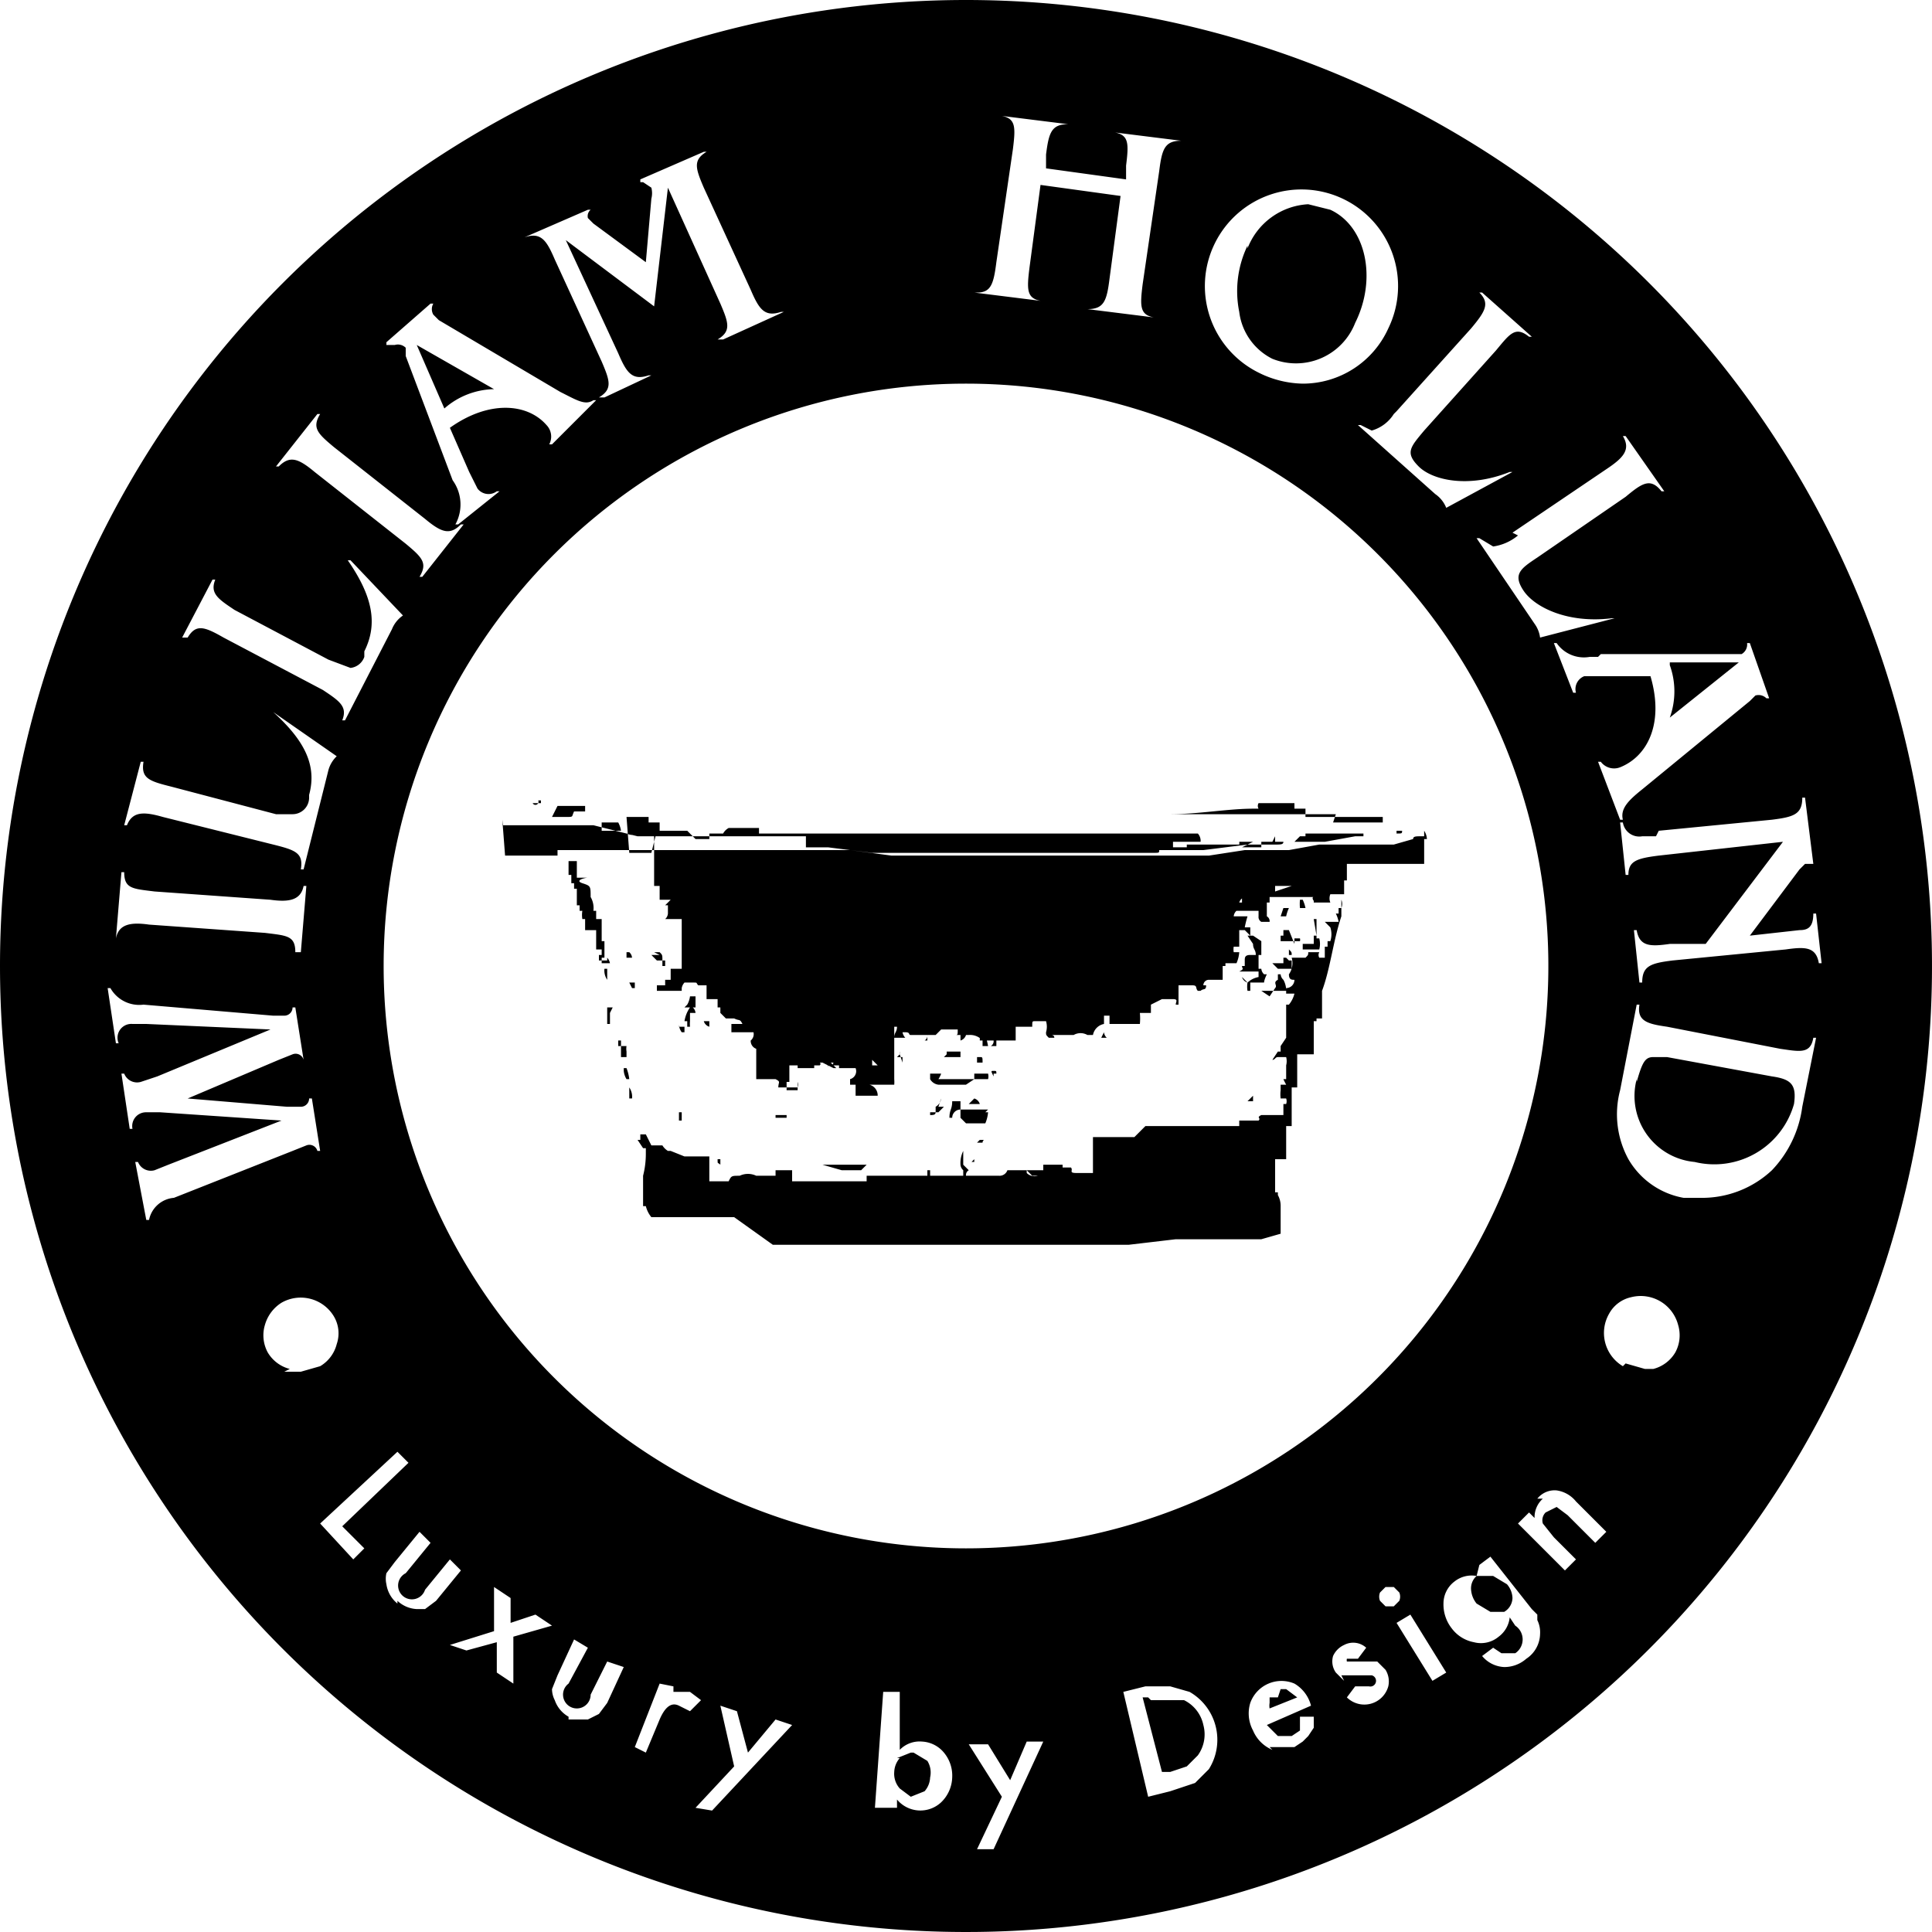 <svg xmlns="http://www.w3.org/2000/svg" width="70" height="70" viewBox="0 0 70 70"><title>22</title><path d="M91,97.6a0.8,0.8,0,0,0-.2.5,0.8,0.8,0,0,0,.2.6L91.4,99l0.5-.2a0.8,0.8,0,0,0,.2-0.5,0.8,0.8,0,0,0-.1-0.6l-0.5-.3H91.4l-0.5.2m9.1-2.2H99.8l0.7,2.7h0.3l0.6-.2,0.4-.4a1.3,1.3,0,0,0,.2-1.1,1.3,1.3,0,0,0-.7-0.9h-1.2m4.6-.1h-0.3v0.2a0.6,0.6,0,0,0,0,.2l1-.4-0.4-.3h-0.2m7.1-4.1a0.6,0.6,0,0,0-.2.5,0.9,0.9,0,0,0,.2.5l0.5,0.3h0.5a0.6,0.6,0,0,0,.3-0.5,0.8,0.8,0,0,0-.2-0.5l-0.5-.3h-0.5M95.6,76.3h0l0.2,0.2H96a0.4,0.4,0,0,1-.4-0.1h0Zm1.6,0.1h0Zm-4.4-.2h0Zm-5-.1h0Zm1.6,0H88.2l0.7,0.2h0.7l0.2-.2H89.5Zm9.9,0h0m-12.1.1h0Zm6.4-.2h0.1V75.9H93.7m-9.2,0H84.4c0,0.2,0,.1.1,0.2m0.5-.3c0,0.1,0,0,0,.1h0Zm15.5,0h0Zm-7.2-.3h0m0.5-.2h0.2c0-.1.1-0.1,0-0.1H93.9M82,74.8h0Zm4.5-.4h0.4V74.3H86.5Zm5.6-.1h0c0.1,0,.2,0,0.2-0.1H92.1m2.1-.1H93.2v0.3H93.2l0.2,0.2h0.7a1.3,1.3,0,0,0,.1-0.4H94.1ZM83,74.2h0v0.3h0.1V74.2H83Zm9.9-.4c0,0.3-.1.3-0.1,0.6h0.1a0.3,0.3,0,0,1,.3-0.3V73.8H92.8Zm0.6,0.1h0.4a0.3,0.3,0,0,0-.2-0.2l-0.2.2m-3.3-.2c0,0.1,0,.1,0,0.2h0Zm2.3,0a0.4,0.4,0,0,1-.2.3v0.2h0.1l0.2-.2H92.4Zm11.3-.1h0l-0.2.2h0.2M92,73.6h0Zm-10.4-.2h0Zm2.2-.1h0Zm7-.1h0Zm0.4,0h0Zm3.4,0.1h0m-13.4-.1v0.5h0.1a0.6,0.6,0,0,0-.1-0.4h0Zm12.5-.2H92.4a0.9,0.9,0,0,0,.1-0.2H92.1V73h0a0.4,0.4,0,0,0,.3.2h1l0.3-.2h0.5a0.4,0.4,0,0,0,0-.2H94V72.8H93.7M81,72.7a0.7,0.7,0,0,0,.1.3h0.1a1.6,1.6,0,0,0-.1-0.4H81Zm23.1,0.1h0m-12.7,0h0Zm1.3-.1h0Zm1.7,0.1h0.1c0-.1,0-0.1-0.1-0.1s-0.1,0,0,.2M92,72.5h0Zm-7.5,0h0m19.4,0h0m-16.2-.1H87.3v0.2h0.6V72.4H87.7m2.3-.1h0l0.2,0.2H90Zm-1.6.2h0.1a0.3,0.3,0,0,0-.2-0.2c0,0.2.1,0.1,0.1,0.3m4.2-.4h0.1c0-.1,0-0.1,0-0.1h0Zm-1.7,0h0.2V72.4h0L91,72.1h0Zm5.1,0h0ZM117.7,73a2.4,2.4,0,0,0,2.1,3,3,3,0,0,0,3.6-2.1c0.1-.7-0.1-0.9-0.8-1l-3.8-.7h-0.5c-0.3,0-.4.2-0.6,0.9M94.9,71.9h0M91,72h0a0.2,0.2,0,0,0,0,.1m-3-.1h0.1V71.8H88m4.7,0h0v0.2h0.5v0.2h0.3V72.2h0.3v0.2h0.2c0-.2,0-0.2-0.1-0.2H92.7v0.2m-8.3-.2h0Zm4.1,0.1h0.1c0,0.1,0,.2-0.1.2h0.3V71.7H88.5m8.1-.1h0Zm-4.2,0h0Zm2,0h0a0.2,0.2,0,0,1-.1.2h0.2V71.6H94.4Zm-0.5,0h0.1v0.2h0.2a3.7,3.7,0,0,0-.1-0.4H93.9m-13.1,0h0v0.2h0.1v0.4h0v0.2h0.2V72h0a0.6,0.6,0,0,1,0-.2H80.8Zm11.2,0a0.2,0.2,0,0,1-.1.2h0.1Zm6.4-.1a0.3,0.3,0,0,0,.1.2H98.3m-16.6,0h0ZM93,71.2h0ZM83,71h0a0.5,0.5,0,0,0,.1.3h0.1V71.1H83Zm1.1-.1H83.9a0.3,0.3,0,0,0,.2.2H84.1V70.9h0Zm8.9,0h0.2V70.9H92.9m-10.9-.1h0Zm-1.4-.4H80.4V71h0.1V70.8h0V70.6h0Zm21.1-.2h0.1V70.2h-0.1Zm0.7,0s0,0.1,0,.1h0Zm0.1,0h0Zm-19.3.2h0.2a1.2,1.2,0,0,0-.2.5h0.1v0.2h0.1a1.1,1.1,0,0,1,0-.2V70.6h0.2a0.3,0.3,0,0,0-.1-0.2H83.6V70H83.4a0.8,0.8,0,0,1-.1.3m19.9-.5h0m-22-.3h0.2V69.7H81.3Zm21,0h0c0,0.1,0,0,0,.1m-21.4-.2h0m23.9,0c-0.2.1,0,.2-0.1,0.3l-0.2.3-0.3-.2H105a0.8,0.8,0,0,0-.1-0.4h0a0.3,0.3,0,0,1-.1-0.2h-0.1ZM82.1,69h0Zm-0.8,0h0Zm24,0h0m-22.9-.3v0.2h0.1V68.7H82.4Zm22.6-.1h-0.1v0.2h-0.4l0.2,0.2h0.5V68.7h-0.1Zm0.9,0H106a0.2,0.2,0,0,1-.1.2h0.3V68.6h-0.2m-24.9-.2h0v0.2h0.2a0.3,0.3,0,0,0-.1-0.2H80.9Zm24.7,0.1h0m-1-.2v0.2h0m-22.5,0H82l0.2,0.2h0.2c0-.2,0-0.2-0.1-0.3H82.1m23,0.1h0.1c0-.1,0-0.1-0.1-0.2v0.2m-24.4-.4h0m22.7,0h0Zm2.7,0h-0.5v0.2h0.6a0.8,0.8,0,0,0,0-.4h-0.1Zm-2.3,0c0,0.2.1,0.2,0.1,0.4h-0.2c-0.2,0-.2.1-0.2,0.2h0v0.2h-0.1c0,0.1.1,0.1-.1,0.2H104v0.2a0.8,0.8,0,0,0-.4.2l-0.2-.2h0a0.3,0.3,0,0,0,.2.2,0.9,0.9,0,0,0,0,.3h0.1c0-.1,0-0.2,0-0.3h0.5c0-.1.1-0.3,0.1-0.3h-0.1a0.3,0.3,0,0,1-.1-0.2H104V68.5h0.1V68l-0.3-.2h-0.2m-21.4-.3h0m-0.7,0h0Zm22.8,0h0Zm-0.4,0h0m1.2,0.1h-0.2v0.2h-0.1v0.2h0.7a0.2,0.2,0,0,0,0-.1h-0.2v0.2m0.8-.3H106v0.3h0.1V67.2h-0.1m-1.8-.1h0Zm0.6,0H105a1.4,1.4,0,0,1,.1-0.3h-0.2m0.6-.3a1.6,1.6,0,0,0,0,.3h0.2a1.3,1.3,0,0,0-.1-0.3h-0.1Zm0.6,0.1c0-.1,0-0.2-0.1-0.2s0,0.2.1,0.2m-1.6-.2h0m0.3,0h0m-0.2-.4h0.6l-0.6.2M79,65.1v0.3h0v0.2h0.1v0.3h0.1v0.2h0.1v0.6h0.1v0.2h0.1a0.9,0.9,0,0,0,0,.3h0.1v0.4H80v0.2h0v0.5h0.1v0.2h0.1v0.3h0.3a0.4,0.4,0,0,0-.1-0.2H80.4V69.4H80.4a0.6,0.6,0,0,1-.1-0.4h0.1V68.7H80.1V68.3h0.1v0.3h0.1V68.2H80.3V68H80.2V67.6h0V67.2H80V66.9H79.9a0.8,0.8,0,0,0-.1-0.5c0-.4,0-0.4-0.3-0.5s0.1-.2.2-0.2H79.3V65.1H79m23.5-.8h0m1.7,0h0Zm-23.1-.2h0a0.6,0.6,0,0,0,.5,0H81.1m21,0h0.2V64.1h-0.2Zm6.9,0h0c0.2,0,.2,0,0.2-0.1H109Zm-11.6,0h0M82,64.1h0m25.8,0h-2.1V64.2h-0.2l-0.2.2h1.1l1.1-.2h0.3Zm-9.5,0h0ZM80.2,64h0.7a0.9,0.9,0,0,0-.1-0.3H80.2m5.7,0v0.2H84.8a0.5,0.5,0,0,0-.2.2H84.1v0.2H83.6l-0.3-.3H82v0.2h5.6v0.2h0v0.2h0.8l1.6,0.2h10.2c0.2,0,.2,0,0.2-0.1H102l1.6-.2h1c0.2,0,.3,0,0.3-0.1h-0.8v0.2h-0.7l0.4-.2h-0.5a0.4,0.4,0,0,1,0,.1h-1.9V64.6h-0.5V64.4h1a0.4,0.4,0,0,0-.1-0.3H85.9m3.9,0h0Zm12.9,0h0Zm1.9,0.1v0.2h-0.1M78.4,64h0Zm20.7,0h0m4.3-.1h0Zm4.9,0h0Zm-23.9-.1h0Zm0.7,0h0Zm-4.6-.2h0m-3.9,0h0v0.2h3.3l1.6,0.4h0.6V66h0.2v0.2H82.3v0.3h0.4l-0.2.2h0.1v0.3h0a0.3,0.3,0,0,1-.1.2h0.6V69H82.7v0.2h0v0.2H82.5v0.2H82.2v0.2h0.9c0-.1,0-0.1,0-0.1a0.4,0.4,0,0,1,.1-0.2h0.3c0.2,0,.1,0,0.2.1H84v0.3h0v0.2h0.4V70.4h0.1v0.2h0l0.2,0.2h0.3c0.2,0.1.2,0,.3,0.2H84.9v0.3h0.8a0.3,0.3,0,0,1-.1.3,0.3,0.3,0,0,0,.2.3V73h0.7c0.2,0.1.1,0.1,0.1,0.3h0.7a0.3,0.3,0,0,0,0-.2h0V73.4H86.9V73.1H87V72.5h1.1c0.1-.1-0.1-0.1.1-0.1h0l0.4,0.2h0.1l-0.2-.2h0.3v0.2h0.6a0.3,0.3,0,0,1-.2.4v0.2h0.2v0.2h0v0.2h0.8a0.4,0.4,0,0,0-.3-0.4h0.9a1.2,1.2,0,0,0,0-.2V71.1h0.1c0,0.2-.1.2-0.1,0.4h0.4a0.4,0.4,0,0,1-.1-0.2h0.1c0.2,0,.1.1,0.2,0.1h0.9l0.2-.2h0.6c0,0.2,0,.2-0.1.2h0.2v0.2a0.3,0.3,0,0,0,.2-0.2h0.1a0.6,0.6,0,0,1,.5.2h1.2v0.4H95.2V71H94.9c0,0.1,0,.1.1,0.1h0.8c0-.2,0-0.2.1-0.2h0.4a0.7,0.7,0,0,1,0,.4c0,0.1,0,.1.1,0.2h0.2c0-.1-0.1-0.1-0.1-0.1h0.8a0.5,0.5,0,0,1,.5,0H98a0.5,0.5,0,0,1,.4-0.4V71h0V70.7h0.2V71h0.5V71h0.6a2.2,2.2,0,0,0,0-.4h0.4V70.3l0.4-.2h0.4c0.2,0,.1.1,0.1,0.2h0.1V69.6h0.5c0.2,0,.1.1,0.2,0.2h0.1c0.1-.1.2,0,0.2-0.2H102a0.2,0.2,0,0,1,.2-0.2h0.5v0.3h0V68.9h0.1c0-.1,0,0,0-0.1h0.4a1.2,1.2,0,0,0,.1-0.4h-0.2a0.6,0.6,0,0,1,0-.2h0.2V67.6h0.2l0.2,0.2V67.5h-0.2a3.7,3.7,0,0,1,.1-0.4h-0.5a0.3,0.3,0,0,1,.1-0.2H104v0.2a0.2,0.2,0,0,0,.1.2h0.3a0.2,0.2,0,0,0-.1-0.2V66.6h0.1V66.4h-1v0.2h-0.1a0.3,0.3,0,0,1,.2-0.2h2.5v0.2h0.6a0.4,0.4,0,0,1,0-.3h0.5v0.2H107a0.4,0.4,0,0,1,0,.3h-0.1v0.2h-0.1a1.1,1.1,0,0,1,.1.3h-0.5l0.2,0.2a0.8,0.8,0,0,1,0,.5h-0.1v0.2h-0.1v0.4h-0.2a0.2,0.2,0,0,1,0-.2h-0.4c0,0.1,0,.1-0.1.2h-0.5a0.7,0.7,0,0,1-.1.6c0,0.2.1,0.2,0.2,0.2a0.3,0.3,0,0,1-.3.3v0.2h0.3a1,1,0,0,1-.2.4H105V71.5H105l-0.2.3V72h-0.1l-0.2.3h0c0.1,0,.1-0.1.2-0.1h0.3a0.6,0.6,0,0,1,0,.3V73h-0.1a2.2,2.2,0,0,0,.1.2h-0.2v0.2h0a1.2,1.2,0,0,0,0,.3H105a0.3,0.3,0,0,1,0,.2h-0.1v0.4h-0.8c-0.2.1,0,.1-0.1,0.2h-0.7v0.2H99.9l-0.4.4H98V76.4H97.4c-0.3,0-.1-0.1-0.2-0.2H96.9V76.1H96.2v0.2H94.9a0.3,0.3,0,0,1-.3.2H93.4a0.2,0.2,0,0,1,.1-0.2l-0.2-.2V75.6H93.3a1,1,0,0,0-.1.5h0a0.3,0.3,0,0,0,.1.2v0.2H92.1V76.3H92v0.2H89.8v0.2H87.1V76.3H86.5v0.2H85.8a0.7,0.7,0,0,0-.6,0c-0.3,0-.3,0-0.4.2H84.1V75.8H83.2l-0.5-.2H82.6a0.6,0.6,0,0,1-.2-0.2H82L81.8,75H81.6v0.2H81.5l0.2,0.3h0.1v0.2a3.2,3.2,0,0,1-.1.8v0.6h0v0.5h0.1a1,1,0,0,0,.2.4H85L86.4,79H99.3l1.7-.2h3.1l0.7-.2V77.6h0a0.8,0.8,0,0,0-.1-0.4V77.1h-0.1V76.6h0V76.4h0V75.9H105V74.9h0V74.7h0.2V73.6h0V73.3h0.2V72.1H106V71.3h0V70.9h0.1V70.8h0.2V69.8c0.3-.8.4-1.8,0.7-2.7h0V66.8h0V66.5h0.1V66h0V65.8h0.1V65.5h0V65.2H110V64.3h0.1a0.6,0.6,0,0,0-.1-0.3H110v0.2h-0.1c-0.2,0-.3,0-0.3.1l-0.7.2h-2.7l-1.1.2h-1.6l-1.3.2H90.7l-1.5-.2H78.6v0.2H76.7m4.5-.1H82L82.2,64h0.1V63.7H81.9V63.5H81.1m1.8,0h0Zm-0.7-.1h0Zm24.6,0h-6c1,0,2.1-.2,3-0.2h0.2a0.2,0.2,0,0,1,0-.2h1.3v0.2h0.4V63.5h2.8v0.2h-1.8m-28.3-.2h0.5c0.3,0,.2,0,0.3-0.2h0.4V63.1H78.6M78,63H77.7a0.1,0.1,0,0,0,.2-0.1H78m40.9-4.9a2.8,2.8,0,0,1,0,1.9l2.5-2h-2.5ZM74.5,48.7a2.8,2.8,0,0,1,1.8-.7l-2.8-1.6Zm29.1-5.9a3.8,3.8,0,0,0-.3,2.4,2.2,2.2,0,0,0,1.2,1.7,2.3,2.3,0,0,0,3-1.3c0.8-1.6.4-3.5-.9-4.1l-0.8-.2a2.5,2.5,0,0,0-2.2,1.6M95.6,97h0.6l-1.8,3.9H93.8L94.7,99l-1.2-1.9h0.7L95,98.4Zm-12,2.4L85,97.9l-0.5-2.2,0.6,0.2,0.4,1.5,1-1.2,0.6,0.2-2.9,3.1Zm6.5,0,0.3-4.2H91v2.1a1,1,0,0,1,.8-0.3,1.1,1.1,0,0,1,.8.4,1.3,1.3,0,0,1,.3.9,1.3,1.3,0,0,1-.4.9,1.1,1.1,0,0,1-1.6-.1v0.3H90.1Zm-8.7-2.2,0.9-2.3L82.8,95v0.2h0.6l0.4,0.3-0.4.4L83,95.7q-0.4-.2-0.7.5l-0.5,1.2Zm17.7-2,0.8-.2h0.9l0.7,0.2a2,2,0,0,1,.7,2.8l-0.5.5-0.9.3-0.8.2Zm5.4,2.1a1.3,1.3,0,0,1-.7-0.7,1.3,1.3,0,0,1-.1-1,1.2,1.2,0,0,1,1.6-.7,1.3,1.3,0,0,1,.6.8h0l-1.6.7,0.4,0.4h0.5l0.3-.2V96.1h0.5v0.4l-0.2.3-0.2.2-0.3.2h-0.9m2.7-2.4-0.3-.3a0.7,0.7,0,0,1-.1-0.6,0.8,0.8,0,0,1,.4-0.4,0.7,0.7,0,0,1,.8.1l-0.3.4h-0.4a0.2,0.2,0,0,0,0,.1h1.1l0.3,0.3a0.8,0.8,0,0,1,.1.6,0.9,0.9,0,0,1-1.5.4l0.3-.4h0.5a0.2,0.2,0,0,0,.1-0.4h-1.1M79,96.1a1.1,1.1,0,0,1-.5-0.6,0.9,0.9,0,0,1-.1-0.4l0.2-.5,0.6-1.3,0.5,0.3L79,94.9a0.5,0.5,0,1,0,.8.4l0.6-1.2L81,94.3l-0.6,1.3-0.3.4-0.4.2H79m30-3.5,0.5-.3,1.3,2.1-0.5.3Zm-34.3.8,1.6-.5V91.4l0.6,0.4v0.9l0.9-.3,0.6,0.4-1.4.4v1.7l-0.6-.4V93.4l-1.1.3Zm33.9-1.4-0.2-.2a0.4,0.4,0,0,1,0-.3l0.2-.2h0.3l0.2,0.2a0.4,0.4,0,0,1,0,.3l-0.2.2h-0.3m3.4-1.5,0.4-.3,1.5,1.9,0.2,0.2v0.2a1,1,0,0,1,.1.5,1.1,1.1,0,0,1-.5.9,1.2,1.2,0,0,1-.8.3,1.1,1.1,0,0,1-.8-0.4l0.4-.3,0.3,0.2h0.5a0.6,0.6,0,0,0,0-1l-0.2-.3a1,1,0,0,1-.4.7,1,1,0,0,1-.9.2,1.3,1.3,0,0,1-.8-0.5,1.4,1.4,0,0,1-.3-0.9,1,1,0,0,1,.4-0.8,1,1,0,0,1,.8-0.2ZM72.8,92a1.1,1.1,0,0,1-.4-0.7,0.9,0.9,0,0,1,0-.4l0.3-.4,0.9-1.1,0.4,0.4-0.9,1.1a0.5,0.5,0,1,0,.7.6l0.9-1.1,0.4,0.4-0.9,1.1-0.4.3H73.5a1.1,1.1,0,0,1-.7-0.3m41.3-3.7a0.8,0.8,0,0,1,.7-0.3,1.1,1.1,0,0,1,.7.4l1.1,1.1-0.4.4-1-1-0.4-.3-0.4.2a0.4,0.4,0,0,0-.1.4l0.4,0.5,0.8,0.8-0.4.4-1.7-1.7,0.4-.4,0.2,0.2a0.9,0.9,0,0,1,.3-0.7M70,89.1l2.8-2.6,0.4,0.4-2.4,2.3,0.8,0.8-0.4.4Zm47.2-5.7a1.4,1.4,0,0,1-.5-1.9,1.2,1.2,0,0,1,.8-0.6,1.4,1.4,0,0,1,1.7,1,1.3,1.3,0,0,1-.1,1,1.3,1.3,0,0,1-.8.6h-0.3l-0.7-.2m-48.4.2a1.3,1.3,0,0,1-.8-0.6,1.3,1.3,0,0,1-.1-1,1.4,1.4,0,0,1,.6-0.8,1.4,1.4,0,0,1,1.9.5,1.2,1.2,0,0,1,.1,1,1.3,1.3,0,0,1-.6.8l-0.7.2H68.7m50.7-6.3a2.9,2.9,0,0,1-2-1.4,3.4,3.4,0,0,1-.3-2.5l0.6-3.1h0.1c-0.1.6,0.3,0.7,1,.8l4.1,0.8c0.7,0.1,1.1.2,1.2-.4h0.1l-0.5,2.5a4.1,4.1,0,0,1-1.1,2.3,3.7,3.7,0,0,1-2.6,1h-0.7M62.3,69.7h0.1a1.2,1.2,0,0,0,1.2.6l4.7,0.4h0.4a0.3,0.3,0,0,0,.3-0.3h0.1l0.3,1.9H69.4a0.3,0.3,0,0,0-.4-0.2l-0.5.2-3.3,1.4L68.8,74h0.5a0.3,0.3,0,0,0,.3-0.3h0.1L70,75.6H69.9a0.3,0.3,0,0,0-.4-0.2l-0.5.2-4.3,1.7a1,1,0,0,0-.9.8H63.7L63.3,76h0.1a0.5,0.5,0,0,0,.6.3l0.5-.2,4.1-1.6-4.4-.3H63.7a0.5,0.5,0,0,0-.5.6H63.1l-0.3-2h0.1a0.5,0.5,0,0,0,.6.3l0.6-.2,4.1-1.7L63.7,71H63.2a0.5,0.5,0,0,0-.5.7H62.6Zm0.3-1.8,0.2-2.4h0.1c0,0.6.3,0.6,1.1,0.7l4.2,0.3c0.7,0.1,1.1,0,1.2-.5h0.1l-0.2,2.4H69.1c0-.6-0.3-0.6-1.1-0.7l-4.2-.3c-0.7-.1-1.1,0-1.2.5H62.6ZM118.5,64l4.1-.4c0.8-.1,1.1-0.2,1.1-0.8h0.1l0.3,2.4h-0.3l-0.2.2-1.8,2.4,1.8-.2c0.3,0,.5-0.1.5-0.6h0.1l0.2,1.8h-0.1c-0.1-.6-0.5-0.6-1.2-0.5l-4.1.4c-0.8.1-1.1,0.2-1.1,0.8h-0.1l-0.2-1.9h0.1c0.1,0.6.5,0.6,1.2,0.5h1.3l2.8-3.7-4.5.5c-0.8.1-1.1,0.2-1.1,0.7h-0.1l-0.2-1.9h0.1a0.6,0.6,0,0,0,.7.5h0.5M69.6,62.7c0.3-1.1-.2-2-1.3-3h0l2.3,1.6a1.1,1.1,0,0,0-.3.5l-0.9,3.6H69.3c0.1-.6-0.2-0.7-1-0.9l-4-1c-0.7-.2-1.1-0.2-1.3.3H62.9l0.6-2.3h0.1c-0.1.6,0.2,0.7,1,.9l3.8,1H69a0.6,0.6,0,0,0,.6-0.6m46.8-5.2h5.1a0.4,0.4,0,0,0,.2-0.4h0.1l0.7,2h-0.1a0.4,0.4,0,0,0-.4-0.1l-0.2.2-3.9,3.2c-0.5.4-.8,0.7-0.7,1.1h-0.1l-0.8-2.1h0.1a0.6,0.6,0,0,0,.7.2c1-.4,1.6-1.6,1.1-3.3h-2.4a0.5,0.5,0,0,0-.3.6h-0.1l-0.7-1.8h0.1a1.2,1.2,0,0,0,1.2.5h0.3m-44.7-.2c0.5-1,.3-2-0.6-3.3h0.1l1.9,2a1.1,1.1,0,0,0-.4.5l-1.7,3.3H70.8c0.2-.5-0.1-0.7-0.7-1.1l-3.6-1.9c-0.7-.4-1-0.5-1.3,0H65l1.1-2.1h0.1c-0.2.5,0.1,0.7,0.7,1.1l3.4,1.8,0.8,0.3a0.6,0.6,0,0,0,.5-0.4m41.6-4.5,3.4-2.3c0.6-.4.9-0.7,0.6-1.2h0.1l1.4,2h-0.1c-0.4-.5-0.7-0.3-1.3.2l-3.2,2.2c-0.6.4-.9,0.6-0.5,1.2s1.6,1.2,3.2,1h0.1l-2.7.7a1.1,1.1,0,0,0-.2-0.5l-2.1-3.1H112l0.5,0.3a1.8,1.8,0,0,0,.9-0.4M68.4,50.8l1.5-1.9H70c-0.3.5-.1,0.7,0.5,1.2l3.3,2.6c0.6,0.5.9,0.6,1.3,0.2h0.1l-1.5,1.9H73.6c0.3-.5.1-0.7-0.5-1.2l-3.3-2.6c-0.6-.5-0.9-0.6-1.3-0.2H68.4Zm3.9,18.1A21.1,21.1,0,1,1,93.4,90,21.1,21.1,0,0,1,72.3,68.9m0.1-22.6L74,44.9h0.1a0.4,0.4,0,0,0,0,.4l0.2,0.2,4.4,2.6c0.6,0.3.9,0.5,1.2,0.3h0.1L78.4,50H78.3a0.6,0.6,0,0,0-.1-0.7c-0.7-.8-2.1-0.9-3.5.1l0.7,1.6,0.3,0.6a0.5,0.5,0,0,0,.7.1h0.1L75,52.9H74.9a1.5,1.5,0,0,0-.1-1.6l-1.7-4.5V46.5a0.4,0.4,0,0,0-.4-0.1H72.4Zm36.6,2.5,2.7-3c0.5-.6.7-0.9,0.3-1.3h0.1l1.8,1.6h-0.1c-0.5-.4-0.7-0.1-1.2.5l-2.6,2.9c-0.5.6-.7,0.8-0.2,1.3s1.8,0.8,3.3.2h0.1l-2.4,1.3a1.1,1.1,0,0,0-.4-0.5l-2.8-2.5h0.1l0.4,0.2a1.4,1.4,0,0,0,.8-0.6M104,47.4a3.5,3.5,0,1,1,4.7-1.6,3.4,3.4,0,0,1-3.1,2,3.7,3.7,0,0,1-1.6-.4m-22.4-7,2.3-1h0.1c-0.5.3-.4,0.6-0.1,1.3l1.7,3.7c0.3,0.7.5,1,1.1,0.8h0.1l-2.2,1H84.4c0.5-.3.4-0.6,0.1-1.3l-1.9-4.2L82.1,45l-3.2-2.4,1.9,4.1c0.3,0.7.5,1,1.1,0.8h0.1l-1.7.8H80.1c0.5-.3.4-0.6,0.1-1.3l-1.7-3.7c-0.3-.7-0.5-1-1.1-0.8H77.4l2.3-1h0.1a0.3,0.3,0,0,0-.1.3L79.9,42l1.9,1.4L82,41.1a0.8,0.8,0,0,0,0-.4l-0.3-.2H81.6Zm12.9,3,0.6-4.1c0.1-.8.1-1.1-0.4-1.2h0l2.4,0.3h0c-0.6,0-.7.3-0.8,1.1V40l2.9,0.4V39.9c0.1-.8.1-1.1-0.4-1.2h0l2.4,0.3h0c-0.6,0-.7.3-0.8,1.1l-0.6,4.1c-0.1.8-.1,1.1,0.4,1.2h0l-2.4-.3h0c0.6,0,.7-0.3.8-1.1L99,41l-2.9-.4-0.4,3c-0.1.8-.1,1.1,0.4,1.2h0l-2.4-.3h0.1c0.5,0,.6-0.3.7-1.1M58.4,68.9a35,35,0,1,0,35-35,35,35,0,0,0-35,35" transform="translate(-58.4 -33.9)"/></svg>